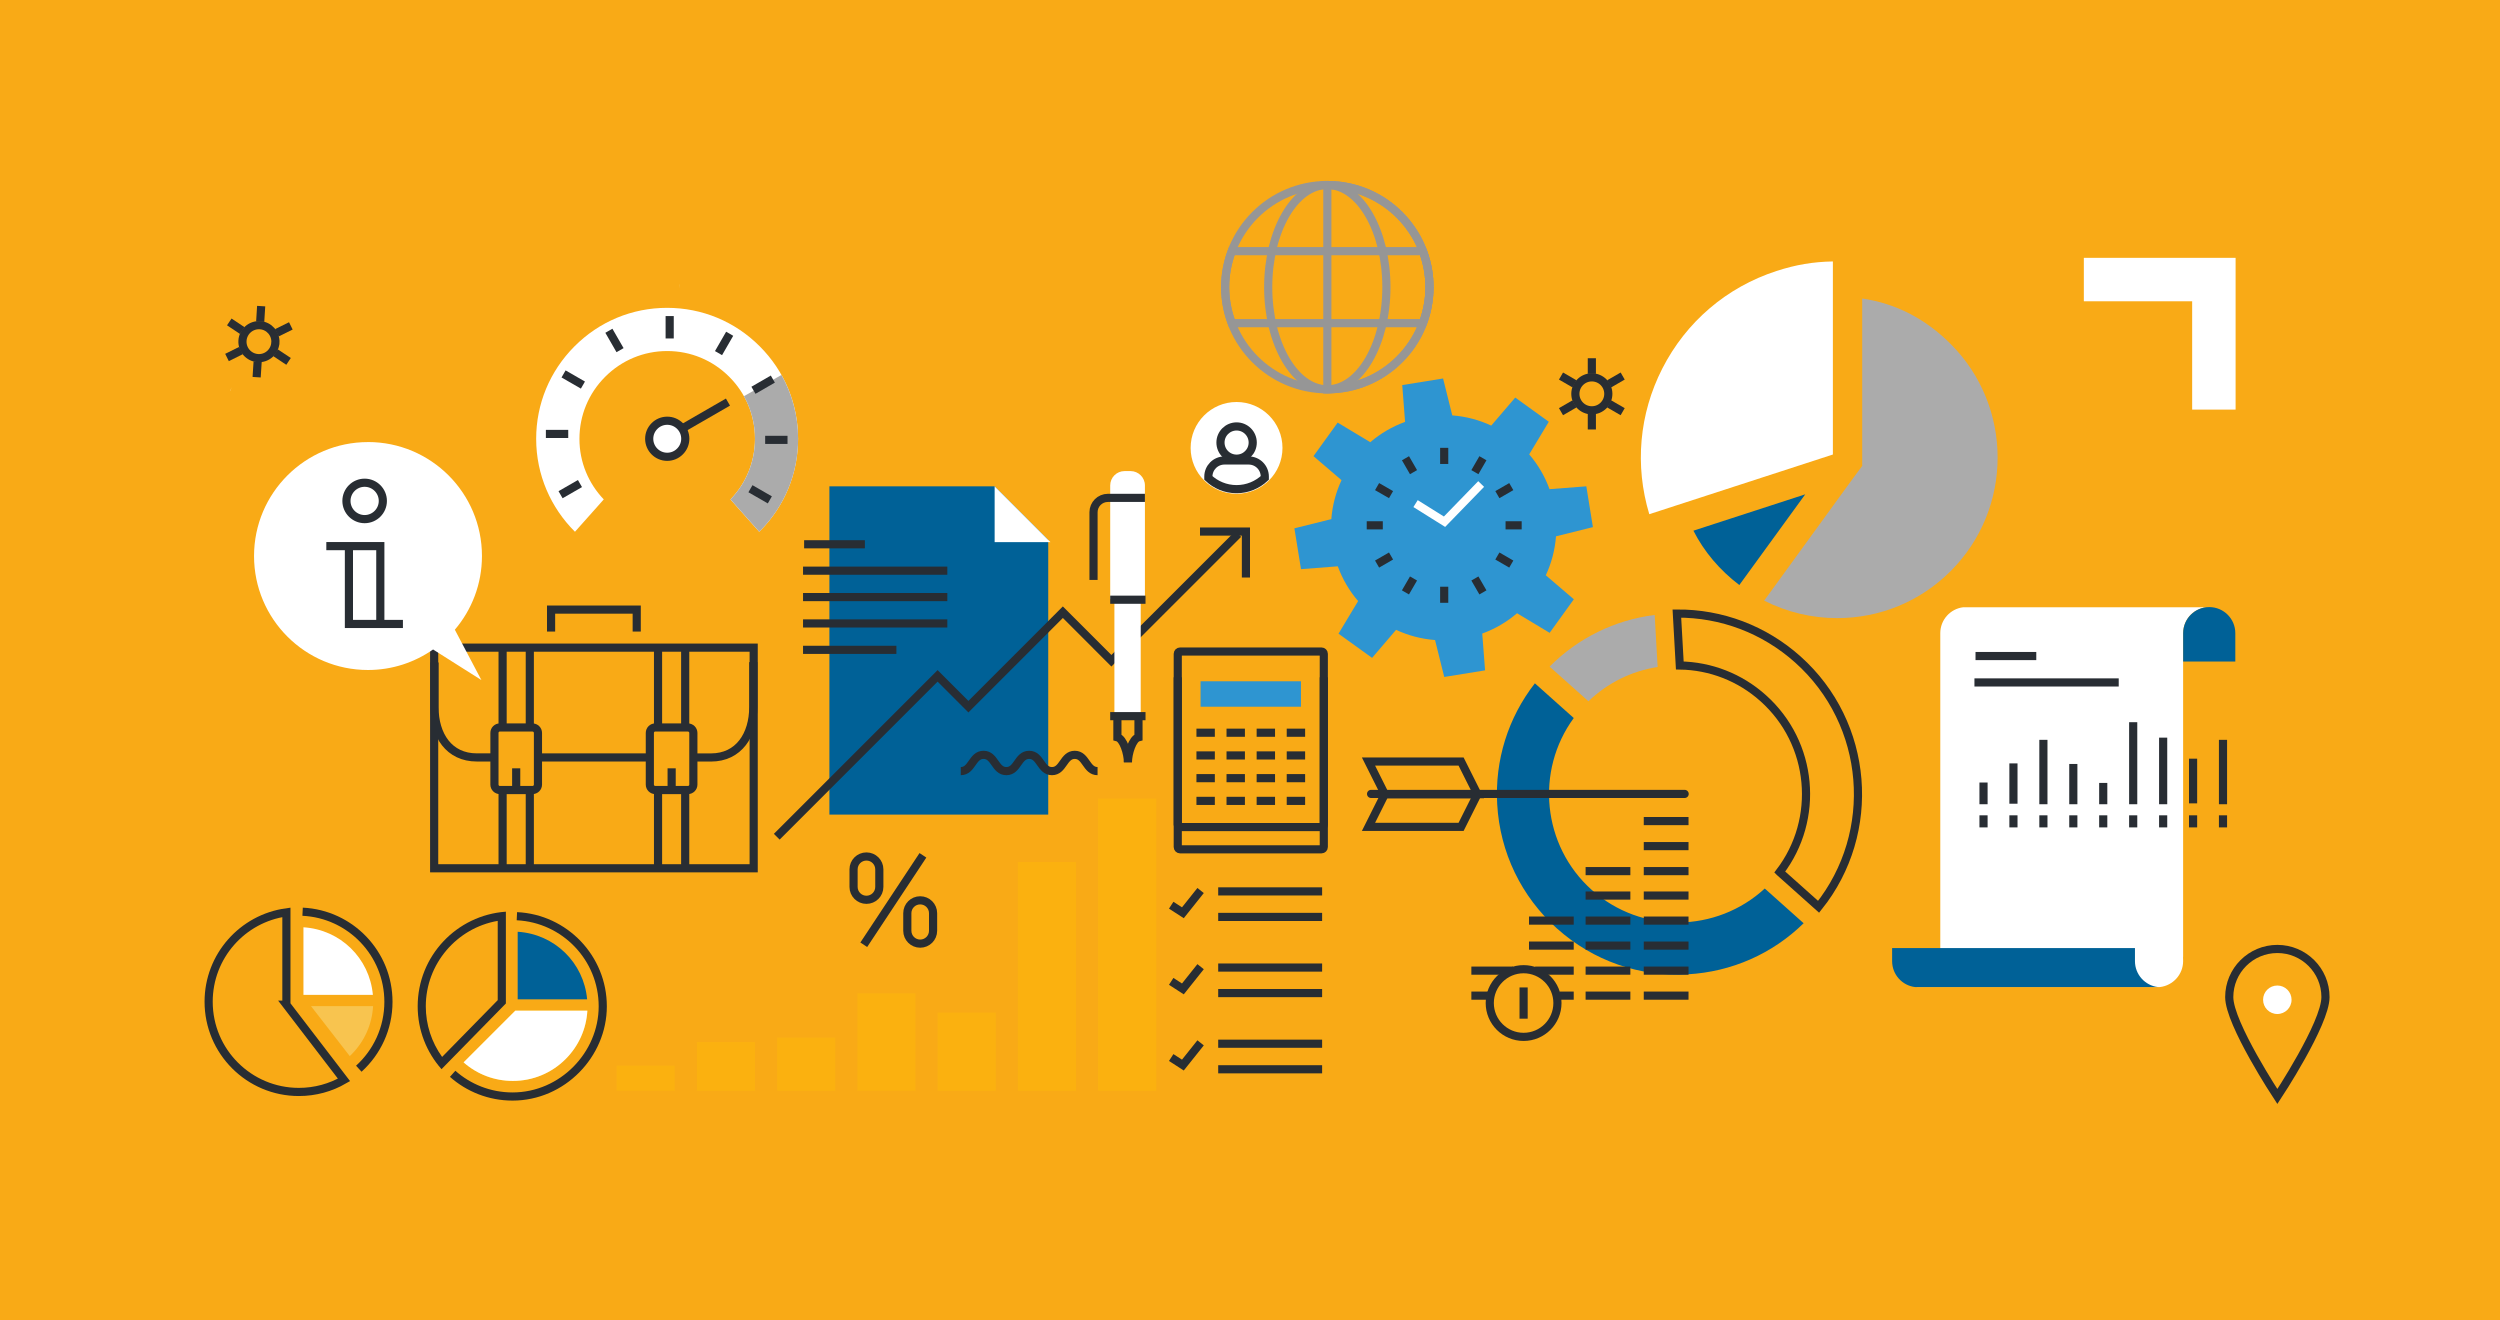 <?xml version="1.0" encoding="UTF-8"?> <svg xmlns="http://www.w3.org/2000/svg" xmlns:xlink="http://www.w3.org/1999/xlink" viewBox="0 0 625 330"><defs><style>.cls-1{stroke-linecap:square;}.cls-1,.cls-2,.cls-3,.cls-4,.cls-5,.cls-6,.cls-7,.cls-8,.cls-9,.cls-10{fill:none;}.cls-1,.cls-3,.cls-4,.cls-5,.cls-6,.cls-7,.cls-9,.cls-10,.cls-11,.cls-12{stroke-width:2.04px;}.cls-1,.cls-3,.cls-7,.cls-9,.cls-10,.cls-11,.cls-12{stroke:#282d33;}.cls-13{fill:url(#linear-gradient-7);}.cls-13,.cls-14,.cls-15,.cls-2,.cls-16,.cls-17,.cls-18,.cls-19,.cls-20,.cls-21,.cls-22,.cls-23,.cls-24,.cls-25,.cls-26,.cls-27,.cls-28,.cls-29{stroke-width:0px;}.cls-13,.cls-14,.cls-15,.cls-16,.cls-30{mix-blend-mode:multiply;}.cls-14{fill:url(#linear-gradient-5);}.cls-15{fill:url(#linear-gradient-3);}.cls-31{filter:url(#luminosity-noclip-7);}.cls-32{filter:url(#luminosity-noclip-3);}.cls-33{filter:url(#luminosity-noclip-5);}.cls-34{mask:url(#mask);}.cls-35{filter:url(#luminosity-noclip);}.cls-16{fill:url(#linear-gradient);}.cls-4{stroke:#969696;}.cls-5,.cls-6,.cls-8{stroke:#fff;}.cls-6,.cls-7{stroke-dasharray:0 2.72;}.cls-8{stroke-width:10.86px;}.cls-8,.cls-9,.cls-10{stroke-miterlimit:10;}.cls-9{stroke-linecap:round;}.cls-36{opacity:.6;}.cls-17{fill:url(#linear-gradient-8);}.cls-17,.cls-18,.cls-19{opacity:.5;}.cls-18{fill:url(#linear-gradient-4);}.cls-19{fill:url(#linear-gradient-6);}.cls-20{fill:url(#linear-gradient-2);}.cls-37{isolation:isolate;}.cls-30{opacity:.3;}.cls-38{mask:url(#mask-3);}.cls-39{mask:url(#mask-2);}.cls-40{mask:url(#mask-5);}.cls-41{mask:url(#mask-4);}.cls-42{mask:url(#mask-1);}.cls-43{mask:url(#mask-7);}.cls-44{mask:url(#mask-6);}.cls-21{fill:#f8c44f;}.cls-22{fill:#f9aa16;}.cls-23{fill:#282d33;}.cls-24{fill:#ababab;}.cls-25{fill:#2e95d1;}.cls-26,.cls-11,.cls-12{fill:#fff;}.cls-27{fill:#ffc400;}.cls-28{fill:#ffd13d;}.cls-29{fill:#006197;}.cls-12{stroke-linejoin:round;}</style><filter id="luminosity-noclip" x="4.83" y="68.7" width="549.83" height="236.33" color-interpolation-filters="sRGB" filterUnits="userSpaceOnUse"><feFlood flood-color="#fff" result="bg"></feFlood><feBlend in="SourceGraphic" in2="bg"></feBlend></filter><filter id="luminosity-noclip-2" x="4.83" y="-8023.83" width="549.83" height="32766" color-interpolation-filters="sRGB" filterUnits="userSpaceOnUse"><feFlood flood-color="#fff" result="bg"></feFlood><feBlend in="SourceGraphic" in2="bg"></feBlend></filter><mask id="mask-1" x="4.83" y="-8023.83" width="549.83" height="32766" maskUnits="userSpaceOnUse"></mask><linearGradient id="linear-gradient" x1="4.83" y1="186.86" x2="554.66" y2="186.86" gradientUnits="userSpaceOnUse"><stop offset="0" stop-color="#000"></stop><stop offset="1" stop-color="#fff"></stop></linearGradient><mask id="mask" x="4.83" y="68.7" width="549.83" height="236.33" maskUnits="userSpaceOnUse"><g class="cls-35"><g class="cls-42"><polygon class="cls-16" points="106.11 305.02 4.83 203.75 12.51 196.07 106.11 289.66 174.7 221.08 217.7 264.08 359.22 122.56 426.17 189.51 546.98 68.7 554.66 76.38 426.17 204.87 359.22 137.91 217.7 279.44 174.7 236.44 106.11 305.02"></polygon></g></g></mask><linearGradient id="linear-gradient-2" x1="4.83" y1="186.86" x2="554.66" y2="186.86" gradientUnits="userSpaceOnUse"><stop offset="0" stop-color="#fff"></stop><stop offset="1" stop-color="#fff"></stop></linearGradient><filter id="luminosity-noclip-3" x="208.17" y="41.41" width="47.02" height="126.03" color-interpolation-filters="sRGB" filterUnits="userSpaceOnUse"><feFlood flood-color="#fff" result="bg"></feFlood><feBlend in="SourceGraphic" in2="bg"></feBlend></filter><filter id="luminosity-noclip-4" x="208.17" y="-8023.83" width="47.02" height="32766" color-interpolation-filters="sRGB" filterUnits="userSpaceOnUse"><feFlood flood-color="#fff" result="bg"></feFlood><feBlend in="SourceGraphic" in2="bg"></feBlend></filter><mask id="mask-3" x="208.17" y="-8023.83" width="47.02" height="32766" maskUnits="userSpaceOnUse"></mask><linearGradient id="linear-gradient-3" x1="-10173.62" y1="1825.57" x2="-10047.59" y2="1825.57" gradientTransform="translate(-1593.89 -10006.18) rotate(-90)" xlink:href="#linear-gradient"></linearGradient><mask id="mask-2" x="208.17" y="41.41" width="47.02" height="126.03" maskUnits="userSpaceOnUse"><g class="cls-32"><g class="cls-38"><polygon class="cls-15" points="219.93 56.72 208.17 72.04 220.53 72.04 220.53 167.44 242.83 167.44 242.83 72.04 255.19 72.04 243.43 56.72 231.68 41.41 219.93 56.72"></polygon></g></g></mask><linearGradient id="linear-gradient-4" x1="-10173.62" y1="1825.57" x2="-10047.59" y2="1825.57" gradientTransform="translate(-1593.89 -10006.18) rotate(-90)" xlink:href="#linear-gradient-2"></linearGradient><filter id="luminosity-noclip-5" x="249.54" y="76.25" width="47.02" height="126.03" color-interpolation-filters="sRGB" filterUnits="userSpaceOnUse"><feFlood flood-color="#fff" result="bg"></feFlood><feBlend in="SourceGraphic" in2="bg"></feBlend></filter><filter id="luminosity-noclip-6" x="249.54" y="-8023.83" width="47.02" height="32766" color-interpolation-filters="sRGB" filterUnits="userSpaceOnUse"><feFlood flood-color="#fff" result="bg"></feFlood><feBlend in="SourceGraphic" in2="bg"></feBlend></filter><mask id="mask-5" x="249.54" y="-8023.83" width="47.02" height="32766" maskUnits="userSpaceOnUse"></mask><linearGradient id="linear-gradient-5" x1="-10208.46" y1="1866.94" x2="-10082.42" y2="1866.94" gradientTransform="translate(-1593.89 -10006.18) rotate(-90)" xlink:href="#linear-gradient"></linearGradient><mask id="mask-4" x="249.54" y="76.25" width="47.02" height="126.03" maskUnits="userSpaceOnUse"><g class="cls-33"><g class="cls-40"><polygon class="cls-14" points="261.29 91.56 249.54 106.87 261.9 106.87 261.9 202.28 284.2 202.28 284.2 106.87 296.56 106.87 284.8 91.56 273.05 76.25 261.29 91.56"></polygon></g></g></mask><linearGradient id="linear-gradient-6" x1="-10208.46" y1="1866.94" x2="-10082.42" y2="1866.94" gradientTransform="translate(-1593.89 -10006.18) rotate(-90)" xlink:href="#linear-gradient-2"></linearGradient><filter id="luminosity-noclip-7" x="510.06" y="198.46" width="107.72" height="64.82" color-interpolation-filters="sRGB" filterUnits="userSpaceOnUse"><feFlood flood-color="#fff" result="bg"></feFlood><feBlend in="SourceGraphic" in2="bg"></feBlend></filter><filter id="luminosity-noclip-8" x="510.06" y="-8023.83" width="107.72" height="32766" color-interpolation-filters="sRGB" filterUnits="userSpaceOnUse"><feFlood flood-color="#fff" result="bg"></feFlood><feBlend in="SourceGraphic" in2="bg"></feBlend></filter><mask id="mask-7" x="510.06" y="-8023.83" width="107.72" height="32766" maskUnits="userSpaceOnUse"></mask><linearGradient id="linear-gradient-7" x1="510.06" y1="230.87" x2="617.78" y2="230.87" xlink:href="#linear-gradient"></linearGradient><mask id="mask-6" x="510.06" y="198.46" width="107.72" height="64.82" maskUnits="userSpaceOnUse"><g class="cls-31"><g class="cls-43"><path class="cls-13" d="m608.96,245.1c.09-.77.15-1.56.15-2.35,0-10.97-8.9-19.87-19.87-19.87-1.86,0-3.66.27-5.37.75-1.95-14.21-14.12-25.17-28.88-25.17-16.11,0-29.17,13.06-29.17,29.16,0,.07,0,.13,0,.19-8.87,1.01-15.76,8.53-15.76,17.67,0,9.83,7.97,17.8,17.8,17.8h80.04s0-.02.01-.04c.26.02.51.04.77.04,5.02,0,9.1-4.07,9.1-9.1s-3.92-8.94-8.82-9.08Z"></path></g></g></mask><linearGradient id="linear-gradient-8" x1="510.06" y1="230.87" x2="617.78" y2="230.87" xlink:href="#linear-gradient-2"></linearGradient></defs><g class="cls-37"><g id="Layer_2"><g id="Layer_2-2"><rect class="cls-22" width="625" height="330"></rect><path class="cls-29" d="m423.35,132.66c2.67,5.25,6.52,9.82,11.48,13.6l16.48-22.68-27.96,9.09Z"></path><path class="cls-26" d="m458.23,65.36c-4.99.09-9.27.82-14.11,2.39-12.46,4.05-22.59,12.71-28.54,24.38-5.79,11.36-6.93,24.25-3.26,36.42l45.9-14.92v-48.27Z"></path><path class="cls-24" d="m487.66,85.99c-6.32-6.33-13.75-10.14-22.11-11.36v41.85l-2.27,3.06-22.24,30.62c5.62,2.86,11.9,4.37,18.24,4.37h0c10.72,0,20.8-4.17,28.38-11.75,15.66-15.66,15.66-41.13,0-56.79Z"></path><path class="cls-3" d="m68.84,85.68c-.14,2.27-2.1,4-4.37,3.85-2.27-.15-4-2.1-3.85-4.38.15-2.27,2.1-3.99,4.38-3.85,2.27.14,3.99,2.1,3.85,4.37Z"></path><line class="cls-3" x1="65.05" y1="80.42" x2="65.29" y2="76.53"></line><line class="cls-3" x1="64.16" y1="94.3" x2="64.41" y2="90.42"></line><line class="cls-3" x1="60.56" y1="82.64" x2="57.32" y2="80.48"></line><line class="cls-3" x1="72.14" y1="90.35" x2="68.89" y2="88.19"></line><line class="cls-3" x1="60.24" y1="87.64" x2="56.75" y2="89.37"></line><line class="cls-3" x1="72.71" y1="81.47" x2="69.21" y2="83.2"></line><path class="cls-6" d="m169.8,72.15c20.5,1.31,36.06,19,34.75,39.5-1.31,20.52-19,36.08-39.5,34.76-6.2-.39-11.95-2.29-16.91-5.3"></path><path class="cls-6" d="m57.92,96.79c-4.78-1.89-8.02-6.69-7.67-12.1.43-6.7,6.21-11.79,12.92-11.36"></path><line class="cls-6" x1="64.49" y1="73.4" x2="171.72" y2="72.25"></line><line class="cls-6" x1="149.21" y1="141.85" x2="58.85" y2="97.16"></line><g class="cls-34"><polygon class="cls-20" points="106.11 305.02 4.83 203.75 12.51 196.07 106.11 289.66 174.7 221.08 217.7 264.08 359.22 122.56 426.17 189.51 546.98 68.7 554.66 76.38 426.17 204.87 359.22 137.91 217.7 279.44 174.7 236.44 106.11 305.02"></polygon></g><polyline class="cls-8" points="553.47 102.4 553.47 69.89 520.96 69.89"></polyline><g class="cls-30"><rect class="cls-27" x="154.17" y="266.42" width="14.52" height="6.27"></rect><rect class="cls-27" x="174.23" y="260.52" width="14.53" height="12.18"></rect><rect class="cls-27" x="194.29" y="259.41" width="14.53" height="13.28"></rect><rect class="cls-27" x="214.35" y="248.34" width="14.53" height="24.35"></rect><rect class="cls-27" x="234.41" y="253.14" width="14.53" height="19.56"></rect><rect class="cls-27" x="254.47" y="215.5" width="14.53" height="57.2"></rect><rect class="cls-27" x="274.53" y="199.63" width="14.53" height="73.07"></rect></g><g class="cls-39"><polygon class="cls-18" points="219.93 56.72 208.17 72.04 220.53 72.04 220.53 167.44 242.83 167.44 242.83 72.04 255.19 72.04 243.43 56.72 231.68 41.41 219.93 56.72"></polygon></g><g class="cls-41"><polygon class="cls-19" points="261.29 91.56 249.54 106.87 261.9 106.87 261.9 202.28 284.2 202.28 284.2 106.87 296.56 106.87 284.8 91.56 273.05 76.25 261.29 91.56"></polygon></g><g class="cls-36"><g class="cls-44"><path class="cls-17" d="m608.96,245.1c.09-.77.15-1.56.15-2.35,0-10.97-8.9-19.87-19.87-19.87-1.86,0-3.66.27-5.37.75-1.95-14.21-14.12-25.17-28.88-25.17-16.11,0-29.17,13.06-29.17,29.16,0,.07,0,.13,0,.19-8.87,1.01-15.76,8.53-15.76,17.67,0,9.83,7.97,17.8,17.8,17.8h80.04s0-.02.01-.04c.26.02.51.04.77.04,5.02,0,9.1-4.07,9.1-9.1s-3.92-8.94-8.82-9.08Z"></path></g></g><line class="cls-3" x1="304.55" y1="222.85" x2="330.53" y2="222.85"></line><line class="cls-3" x1="304.55" y1="229.23" x2="330.53" y2="229.23"></line><polyline class="cls-3" points="300.15 222.63 295.72 228.19 292.8 226.3"></polyline><line class="cls-3" x1="304.55" y1="241.89" x2="330.53" y2="241.89"></line><line class="cls-3" x1="304.55" y1="248.27" x2="330.53" y2="248.27"></line><polyline class="cls-3" points="300.15 241.67 295.72 247.23 292.8 245.34"></polyline><line class="cls-3" x1="304.55" y1="260.93" x2="330.53" y2="260.93"></line><line class="cls-3" x1="304.55" y1="267.32" x2="330.53" y2="267.32"></line><polyline class="cls-3" points="300.15 260.71 295.72 266.27 292.8 264.38"></polyline><polygon class="cls-29" points="248.66 121.59 207.35 121.59 207.35 203.65 262.06 203.65 262.06 134.99 248.66 121.59"></polygon><polygon class="cls-26" points="248.66 135.54 262.61 135.54 248.66 121.58 248.66 135.54"></polygon><line class="cls-3" x1="201.03" y1="136.07" x2="216.22" y2="136.07"></line><line class="cls-3" x1="200.76" y1="142.67" x2="236.83" y2="142.67"></line><line class="cls-3" x1="200.76" y1="149.27" x2="236.83" y2="149.27"></line><line class="cls-3" x1="200.76" y1="155.86" x2="236.83" y2="155.86"></line><line class="cls-3" x1="200.76" y1="162.46" x2="224.1" y2="162.46"></line><polyline class="cls-3" points="194.19 209.18 234.4 168.97 242.1 176.67 265.71 153.05 277.85 165.19 309.56 133.49"></polyline><polyline class="cls-3" points="311.48 144.38 311.48 132.89 300 132.89"></polyline><path class="cls-26" d="m286.23,149.78v-28.42c0-1.98-1.61-3.59-3.59-3.59h-1.5c-1.98,0-3.59,1.61-3.59,3.59v28.42h8.68Z"></path><path class="cls-26" d="m285.18,179.1v-34.86c0-1.98-1.22-3.59-2.72-3.59h-1.14c-1.5,0-2.72,1.61-2.72,3.59v34.86h6.58Z"></path><path class="cls-3" d="m286.23,124.47h-9.26c-1.98,0-3.59,1.61-3.59,3.59v16.93"></path><line class="cls-3" x1="277.55" y1="149.93" x2="286.38" y2="149.93"></line><line class="cls-3" x1="277.55" y1="179.04" x2="286.38" y2="179.04"></line><path class="cls-3" d="m281.98,190.57c0-2.22-1.14-5.87-2.63-6.25v-4.45"></path><path class="cls-3" d="m281.98,190.57c0-2.22,1.14-5.87,2.64-6.25v-4.45"></path><path class="cls-10" d="m274.39,192.78c-2.85,0-2.85-4.07-5.7-4.07s-2.85,4.07-5.7,4.07-2.85-4.07-5.7-4.07-2.85,4.07-5.7,4.07-2.85-4.07-5.7-4.07-2.85,4.07-5.7,4.07"></path><path class="cls-3" d="m330.95,211.75c0,.32-.26.58-.58.58h-35.35c-.32,0-.58-.26-.58-.58v-48.29c0-.32.26-.58.58-.58h35.35c.32,0,.58.26.58.58v48.29Z"></path><path class="cls-3" d="m330.95,169.34v36.85c0,.32-.26.58-.58.58h-35.35c-.32,0-.58-.26-.58-.58v-36.85"></path><rect class="cls-25" x="300.14" y="170.32" width="25.1" height="6.36"></rect><line class="cls-3" x1="299.11" y1="183.18" x2="303.71" y2="183.18"></line><line class="cls-3" x1="306.63" y1="183.18" x2="311.23" y2="183.18"></line><line class="cls-3" x1="314.16" y1="183.18" x2="318.76" y2="183.18"></line><line class="cls-3" x1="321.68" y1="183.18" x2="326.28" y2="183.18"></line><line class="cls-3" x1="299.11" y1="188.86" x2="303.71" y2="188.86"></line><line class="cls-3" x1="306.63" y1="188.86" x2="311.23" y2="188.86"></line><line class="cls-3" x1="314.16" y1="188.86" x2="318.76" y2="188.86"></line><line class="cls-3" x1="321.68" y1="188.86" x2="326.28" y2="188.86"></line><line class="cls-3" x1="299.11" y1="194.54" x2="303.71" y2="194.54"></line><line class="cls-3" x1="306.63" y1="194.54" x2="311.23" y2="194.54"></line><line class="cls-3" x1="314.16" y1="194.54" x2="318.76" y2="194.54"></line><line class="cls-3" x1="321.68" y1="194.54" x2="326.28" y2="194.54"></line><line class="cls-3" x1="299.11" y1="200.22" x2="303.71" y2="200.22"></line><line class="cls-3" x1="306.63" y1="200.22" x2="311.23" y2="200.22"></line><line class="cls-3" x1="314.16" y1="200.22" x2="318.76" y2="200.22"></line><line class="cls-3" x1="321.68" y1="200.22" x2="326.28" y2="200.22"></line><path class="cls-25" d="m398.23,131.79l-1.65-10.21-9.2.71c-1.18-3.24-2.91-6.17-5.08-8.7l4.9-8.15-8.39-6.05-6,7.01c-3.02-1.41-6.32-2.29-9.74-2.55l-2.3-9.23-10.21,1.65.71,9.2c-3.24,1.18-6.17,2.91-8.7,5.08l-8.15-4.9-6.05,8.39,7.01,6c-1.41,3.03-2.29,6.32-2.55,9.74l-9.23,2.3,1.65,10.21,9.2-.71c1.18,3.24,2.91,6.17,5.08,8.69l-4.9,8.15,8.39,6.05,6-7.01c3.02,1.41,6.32,2.29,9.74,2.55l2.3,9.23,10.21-1.65-.71-9.2c3.24-1.18,6.17-2.91,8.7-5.08l8.15,4.9,6.05-8.39-7.01-6c1.41-3.02,2.29-6.32,2.55-9.74l9.23-2.3Z"></path><line class="cls-3" x1="361.05" y1="111.96" x2="361.05" y2="115.99"></line><line class="cls-3" x1="370.73" y1="114.56" x2="368.72" y2="118.04"></line><line class="cls-3" x1="377.82" y1="121.65" x2="374.34" y2="123.66"></line><line class="cls-3" x1="380.42" y1="131.33" x2="376.39" y2="131.33"></line><line class="cls-3" x1="377.82" y1="141.02" x2="374.34" y2="139"></line><line class="cls-3" x1="370.73" y1="148.1" x2="368.72" y2="144.62"></line><line class="cls-3" x1="361.05" y1="150.7" x2="361.05" y2="146.68"></line><line class="cls-3" x1="351.36" y1="148.1" x2="353.38" y2="144.62"></line><line class="cls-3" x1="344.27" y1="141.02" x2="347.76" y2="139"></line><line class="cls-3" x1="341.68" y1="131.33" x2="345.7" y2="131.33"></line><line class="cls-3" x1="344.27" y1="121.65" x2="347.76" y2="123.66"></line><line class="cls-3" x1="351.37" y1="114.56" x2="353.38" y2="118.04"></line><polyline class="cls-5" points="370.29 121 361.13 130.43 353.89 125.9"></polyline><path class="cls-3" d="m402.08,98.46c0,2.28-1.84,4.12-4.12,4.12s-4.12-1.84-4.12-4.12,1.84-4.12,4.12-4.12,4.12,1.84,4.12,4.12Z"></path><line class="cls-3" x1="397.96" y1="93.46" x2="397.96" y2="89.56"></line><line class="cls-3" x1="397.96" y1="107.37" x2="397.96" y2="103.47"></line><line class="cls-3" x1="393.62" y1="95.96" x2="390.25" y2="94.01"></line><line class="cls-3" x1="405.67" y1="102.92" x2="402.29" y2="100.97"></line><line class="cls-3" x1="393.62" y1="100.97" x2="390.25" y2="102.92"></line><line class="cls-3" x1="405.67" y1="94.01" x2="402.29" y2="95.96"></line><path class="cls-26" d="m320.62,111.98c0,6.34-5.14,11.47-11.48,11.47s-11.48-5.14-11.48-11.47,5.14-11.48,11.48-11.48,11.48,5.14,11.48,11.48Z"></path><path class="cls-3" d="m313.18,110.64c0,2.23-1.8,4.03-4.03,4.03s-4.03-1.8-4.03-4.03,1.81-4.03,4.03-4.03,4.03,1.8,4.03,4.03Z"></path><path class="cls-3" d="m312.17,115.12h-6.05c-2.23,0-4.03,1.81-4.03,4.03v.33c1.84,1.74,4.32,2.81,7.05,2.81s5.21-1.07,7.06-2.81v-.33c0-2.23-1.8-4.03-4.03-4.03Z"></path><line class="cls-7" x1="139.91" y1="183.89" x2="157.04" y2="183.89"></line><path class="cls-3" d="m123.54,189.36h-4.33c-6.97,0-10.58-5.56-10.58-12.53v-11.22"></path><path class="cls-3" d="m188.32,165.53v11.22c0,6.97-3.61,12.62-10.58,12.62h-4.38"></path><line class="cls-3" x1="132.45" y1="181.46" x2="132.45" y2="162.13"></line><line class="cls-3" x1="125.65" y1="181.46" x2="125.65" y2="162.13"></line><line class="cls-3" x1="132.45" y1="216.47" x2="132.45" y2="197.14"></line><line class="cls-3" x1="125.65" y1="216.47" x2="125.65" y2="197.14"></line><path class="cls-3" d="m124.98,181.87h8.14c.76,0,1.37.61,1.37,1.37v12.9c0,.76-.61,1.37-1.37,1.37h-8.14c-.76,0-1.37-.61-1.37-1.37v-12.91c0-.76.61-1.37,1.37-1.37Z"></path><line class="cls-3" x1="129.05" y1="196.67" x2="129.05" y2="192.08"></line><line class="cls-3" x1="171.3" y1="181.46" x2="171.3" y2="162.13"></line><line class="cls-3" x1="164.51" y1="181.46" x2="164.51" y2="162.13"></line><line class="cls-3" x1="171.3" y1="216.47" x2="171.3" y2="197.14"></line><line class="cls-3" x1="164.51" y1="216.47" x2="164.51" y2="197.14"></line><path class="cls-3" d="m163.83,181.87h8.14c.76,0,1.37.61,1.37,1.37v12.9c0,.76-.61,1.37-1.37,1.37h-8.14c-.76,0-1.37-.61-1.37-1.37v-12.91c0-.76.61-1.37,1.37-1.37Z"></path><line class="cls-3" x1="167.91" y1="196.67" x2="167.91" y2="192.08"></line><line class="cls-3" x1="134.44" y1="189.36" x2="162.51" y2="189.36"></line><rect class="cls-3" x="108.54" y="161.91" width="79.88" height="55.16"></rect><polyline class="cls-3" points="137.77 157.89 137.77 152.4 159.18 152.4 159.18 157.89"></polyline><path class="cls-26" d="m92,110.51c15.74,0,28.49,12.75,28.49,28.49,0,7.03-2.55,13.46-6.78,18.43l6.64,12.59-12.08-7.65c-4.61,3.22-10.21,5.13-16.27,5.13-15.73,0-28.49-12.76-28.49-28.49s12.75-28.49,28.49-28.49Z"></path><polyline class="cls-3" points="95.08 155.99 95.08 136.53 81.58 136.53"></polyline><polyline class="cls-3" points="87.23 136.53 87.23 155.99 100.73 155.99"></polyline><path class="cls-3" d="m95.71,125.23c0,2.51-2.04,4.55-4.55,4.55s-4.55-2.04-4.55-4.55,2.04-4.55,4.55-4.55,4.55,2.04,4.55,4.55Z"></path><path class="cls-29" d="m389.3,232.18c-8.99-8.03-14.32-19.09-15-31.12-.62-10.99,2.71-21.62,9.42-30.23l9.72,8.68c-9.66,13.18-7.88,31.92,4.52,42.99,12.4,11.07,31.23,10.72,43.23-.37l9.72,8.68c-7.8,7.64-17.99,12.15-28.98,12.77-12.04.68-23.62-3.37-32.62-11.4Z"></path><path class="cls-24" d="m387.4,166.65c7.11-7.15,16.27-11.65,26.27-12.91l.74,13.01c-6.54,1.01-12.54,3.98-17.3,8.57l-9.7-8.66Z"></path><path class="cls-3" d="m444.93,218.02c10.1-13.21,8.46-32.24-4.15-43.49-5.81-5.2-13.13-8.04-20.83-8.16l-.73-12.98c11.17-.06,21.83,3.97,30.22,11.46,17.95,16.03,20.06,43.28,5.21,61.85l-9.71-8.67Z"></path><polygon class="cls-2" points="369.36 198.55 365.27 206.72 342.12 206.72 346.21 198.55 369.36 198.55"></polygon><polygon class="cls-2" points="369.36 198.55 365.27 190.38 342.12 190.38 346.21 198.55 369.36 198.55"></polygon><polygon class="cls-9" points="369.36 198.55 365.27 206.72 342.12 206.72 346.21 198.55 369.36 198.55"></polygon><polygon class="cls-9" points="369.36 198.55 365.27 190.38 342.12 190.38 346.21 198.55 369.36 198.55"></polygon><line class="cls-9" x1="421.16" y1="198.48" x2="342.77" y2="198.48"></line><line class="cls-3" x1="382.25" y1="230.15" x2="393.43" y2="230.15"></line><line class="cls-3" x1="382.25" y1="236.4" x2="393.43" y2="236.4"></line><line class="cls-3" x1="383.78" y1="242.66" x2="393.43" y2="242.66"></line><line class="cls-3" x1="389.92" y1="248.91" x2="393.43" y2="248.91"></line><line class="cls-3" x1="396.4" y1="223.89" x2="407.59" y2="223.89"></line><line class="cls-3" x1="396.4" y1="230.15" x2="407.59" y2="230.15"></line><line class="cls-3" x1="396.4" y1="236.4" x2="407.59" y2="236.4"></line><line class="cls-3" x1="396.4" y1="242.66" x2="407.59" y2="242.66"></line><line class="cls-3" x1="396.4" y1="248.91" x2="407.59" y2="248.91"></line><line class="cls-3" x1="396.4" y1="217.78" x2="407.59" y2="217.78"></line><line class="cls-3" x1="410.94" y1="223.89" x2="422.13" y2="223.89"></line><line class="cls-3" x1="410.94" y1="230.15" x2="422.13" y2="230.15"></line><line class="cls-3" x1="410.94" y1="236.4" x2="422.13" y2="236.4"></line><line class="cls-3" x1="410.94" y1="242.66" x2="422.13" y2="242.66"></line><line class="cls-3" x1="410.94" y1="248.91" x2="422.13" y2="248.91"></line><line class="cls-3" x1="410.94" y1="205.27" x2="422.13" y2="205.27"></line><line class="cls-3" x1="410.94" y1="211.53" x2="422.13" y2="211.53"></line><line class="cls-3" x1="410.94" y1="217.78" x2="422.13" y2="217.78"></line><line class="cls-3" x1="367.84" y1="242.66" x2="378.26" y2="242.66"></line><line class="cls-3" x1="367.84" y1="248.91" x2="373.23" y2="248.91"></line><path class="cls-3" d="m389.36,250.76c0,4.67-3.79,8.46-8.46,8.46s-8.46-3.79-8.46-8.46,3.79-8.46,8.46-8.46,8.46,3.79,8.46,8.46Z"></path><line class="cls-3" x1="380.9" y1="254.67" x2="380.9" y2="246.86"></line><path class="cls-26" d="m485.07,170.22v-11.93c0-3.35,2.52-6.1,5.76-6.48,1.78,0,57.82.01,60.72,0-3.24.38-5.77,3.13-5.77,6.48v80.9h-.02l.02,1.09c0,3.35-2.54,6.1-5.78,6.48-1.78,0-57.83-.01-60.72,0,3.25-.38,5.77-3.13,5.77-6.48v-1.49h.02v-75.09"></path><path class="cls-29" d="m545.79,165.39v-7.1c0-3.61,2.92-6.52,6.52-6.52s6.52,2.92,6.52,6.52v7.1h-13.05Z"></path><path class="cls-29" d="m533.74,237.01v3.28c0,3.35,2.52,6.1,5.77,6.48-2.9-.01-58.95,0-60.72,0-3.25-.38-5.76-3.13-5.76-6.48v-3.28h60.72Z"></path><line class="cls-3" x1="510.85" y1="201.06" x2="510.85" y2="184.96"></line><line class="cls-3" x1="503.36" y1="200.93" x2="503.36" y2="190.85"></line><line class="cls-3" x1="495.88" y1="201.06" x2="495.88" y2="195.63"></line><line class="cls-3" x1="510.85" y1="206.85" x2="510.85" y2="203.83"></line><line class="cls-3" x1="503.36" y1="206.85" x2="503.36" y2="203.83"></line><line class="cls-3" x1="495.88" y1="206.85" x2="495.88" y2="203.83"></line><line class="cls-3" x1="533.3" y1="201.06" x2="533.3" y2="180.55"></line><line class="cls-3" x1="525.81" y1="201.06" x2="525.81" y2="195.73"></line><line class="cls-3" x1="518.33" y1="201.06" x2="518.33" y2="190.99"></line><line class="cls-3" x1="533.3" y1="206.85" x2="533.3" y2="203.83"></line><line class="cls-3" x1="525.81" y1="206.85" x2="525.81" y2="203.83"></line><line class="cls-3" x1="518.33" y1="206.85" x2="518.33" y2="203.83"></line><line class="cls-3" x1="555.75" y1="201.06" x2="555.75" y2="184.96"></line><line class="cls-3" x1="548.27" y1="200.84" x2="548.27" y2="189.67"></line><line class="cls-3" x1="540.79" y1="201.06" x2="540.79" y2="184.41"></line><line class="cls-3" x1="555.75" y1="206.85" x2="555.75" y2="203.83"></line><line class="cls-3" x1="548.27" y1="206.85" x2="548.27" y2="203.83"></line><line class="cls-3" x1="540.79" y1="206.85" x2="540.79" y2="203.83"></line><line class="cls-3" x1="493.88" y1="164.01" x2="509.07" y2="164.01"></line><line class="cls-3" x1="493.61" y1="170.61" x2="529.68" y2="170.61"></line><path class="cls-28" d="m128.21,270.23c-4.58,0-8.9-1.64-12.31-4.64l12.93-12.93h18.01c-.26,4.57-2.17,8.83-5.43,12.1-3.53,3.53-8.21,5.47-13.2,5.47Z"></path><path class="cls-29" d="m129.42,249.83v-16.89c9.21.58,16.53,7.7,17.36,16.89h-17.36Z"></path><path class="cls-26" d="m128.21,270.23c-4.58,0-8.9-1.64-12.31-4.64l12.93-12.93h18.01c-.26,4.57-2.17,8.83-5.43,12.1-3.53,3.53-8.21,5.47-13.2,5.47Z"></path><path class="cls-3" d="m129.22,229.05c11.95.57,21.47,10.44,21.47,22.53s-10.1,22.55-22.56,22.55c-5.74,0-10.99-2.15-14.97-5.68"></path><path class="cls-23" d="m124.43,230.22v19.82l-13.9,14.19c-2.64-3.67-4.08-8.09-4.08-12.65,0-10.6,7.74-19.59,17.98-21.36m2.04-2.3c-12.32.86-22.05,11.11-22.05,23.65,0,6.03,2.25,11.54,5.96,15.72l16.09-16.42v-22.95h0Z"></path><path class="cls-26" d="m75.86,248.71v-16.89c9.21.58,16.53,7.7,17.36,16.89h-17.36Z"></path><path class="cls-3" d="m75.65,227.93c11.95.57,21.46,10.44,21.46,22.53,0,6.63-2.86,12.59-7.41,16.72"></path><path class="cls-1" d="m71.6,251.17v-23.08c-10.98,1.52-19.44,10.94-19.44,22.34,0,12.46,10.1,22.56,22.56,22.56,4.11,0,7.96-1.1,11.28-3.02l-14.4-18.8Z"></path><path class="cls-21" d="m77.76,251.54c2.24,2.88,6.04,7.78,9.68,12.48.13-.12.27-.24.4-.38,3.27-3.27,5.17-7.53,5.43-12.1h-15.52Z"></path><path class="cls-26" d="m143.75,132.93l5.69-6.39,1.5-1.69c-3.77-3.94-6.09-9.27-6.08-15.14,0-5.83,2.27-11.33,6.4-15.48,4.15-4.17,9.67-6.47,15.53-6.47,5.86,0,11.36,2.28,15.51,6.43,4.15,4.14,6.44,9.65,6.44,15.5,0,5.7-2.17,11.06-6.12,15.17l1.49,1.68,5.69,6.4c.06-.06.12-.11.17-.17,6.17-6.18,9.55-14.38,9.55-23.08,0-8.72-3.41-16.95-9.61-23.13-6.19-6.2-14.41-9.6-23.14-9.6-8.75,0-16.97,3.42-23.17,9.65-6.16,6.19-9.56,14.39-9.56,23.09,0,9.08,3.71,17.29,9.69,23.23Z"></path><path class="cls-24" d="m182.63,124.86l1.49,1.68,5.69,6.4c.06-.06.12-.11.17-.17,6.17-6.18,9.55-14.38,9.55-23.08,0-5.67-1.46-11.12-4.16-15.95l-6.55,3.7-2.84,1.61c1.8,3.22,2.76,6.86,2.76,10.64,0,5.7-2.17,11.06-6.12,15.17Z"></path><line class="cls-12" x1="167.42" y1="79.02" x2="167.42" y2="84.62"></line><line class="cls-12" x1="152.22" y1="82.69" x2="155.01" y2="87.54"></line><line class="cls-12" x1="140.89" y1="93.48" x2="145.73" y2="96.27"></line><line class="cls-12" x1="136.47" y1="108.48" x2="142.06" y2="108.48"></line><line class="cls-12" x1="140.14" y1="123.68" x2="144.99" y2="120.89"></line><line class="cls-12" x1="192.46" y1="124.97" x2="187.61" y2="122.18"></line><line class="cls-12" x1="196.88" y1="109.97" x2="191.29" y2="109.97"></line><line class="cls-12" x1="193.21" y1="94.77" x2="188.36" y2="97.57"></line><line class="cls-12" x1="181.99" y1="100.52" x2="170.92" y2="106.91"></line><line class="cls-12" x1="182.42" y1="83.44" x2="179.63" y2="88.28"></line><path class="cls-11" d="m169.99,112.87c-.85.86-1.99,1.33-3.19,1.33-2.48,0-4.5-2.02-4.5-4.51,0-1.2.47-2.33,1.32-3.18.85-.86,1.99-1.33,3.19-1.33s2.33.47,3.19,1.32c.85.85,1.32,1.98,1.32,3.18,0,1.2-.47,2.33-1.32,3.18Z"></path><path class="cls-3" d="m581.37,249.27c0,6.65-12.03,24.86-12.03,24.86,0,0-12.03-18.22-12.03-24.86s5.39-12.03,12.03-12.03,12.03,5.39,12.03,12.03Z"></path><path class="cls-26" d="m572.89,249.94c0,1.97-1.59,3.56-3.56,3.56s-3.56-1.59-3.56-3.56,1.59-3.56,3.56-3.56,3.56,1.6,3.56,3.56Z"></path><path class="cls-3" d="m230.73,213.83l-14.79,22.36"></path><path class="cls-3" d="m219.83,221.73c0,1.78-1.44,3.22-3.22,3.22h0c-1.78,0-3.22-1.44-3.22-3.22v-4.39c0-1.78,1.44-3.22,3.22-3.22h0c1.78,0,3.22,1.44,3.22,3.22v4.39Z"></path><path class="cls-3" d="m233.27,232.69c0,1.78-1.44,3.22-3.22,3.22h0c-1.78,0-3.22-1.44-3.22-3.22v-4.39c0-1.78,1.44-3.22,3.22-3.22h0c1.78,0,3.22,1.44,3.22,3.22v4.39Z"></path><path class="cls-4" d="m357.37,71.79c0,14.11-11.44,25.54-25.54,25.54s-25.54-11.44-25.54-25.54,11.44-25.54,25.54-25.54,25.54,11.44,25.54,25.54Z"></path><path class="cls-4" d="m346.6,71.79c0,14.11-6.62,25.54-14.77,25.54s-14.78-11.44-14.78-25.54,6.62-25.54,14.78-25.54,14.77,11.44,14.77,25.54Z"></path><path class="cls-4" d="m331.83,97.33c14.11,0,25.54-11.44,25.54-25.54s-11.44-25.54-25.54-25.54v51.08Z"></path><path class="cls-4" d="m306.29,71.79c0,3.18.61,6.2,1.66,9h47.76c1.06-2.8,1.66-5.83,1.66-9s-.6-6.2-1.66-9h-47.76c-1.05,2.8-1.66,5.83-1.66,9Z"></path></g></g></g></svg> 